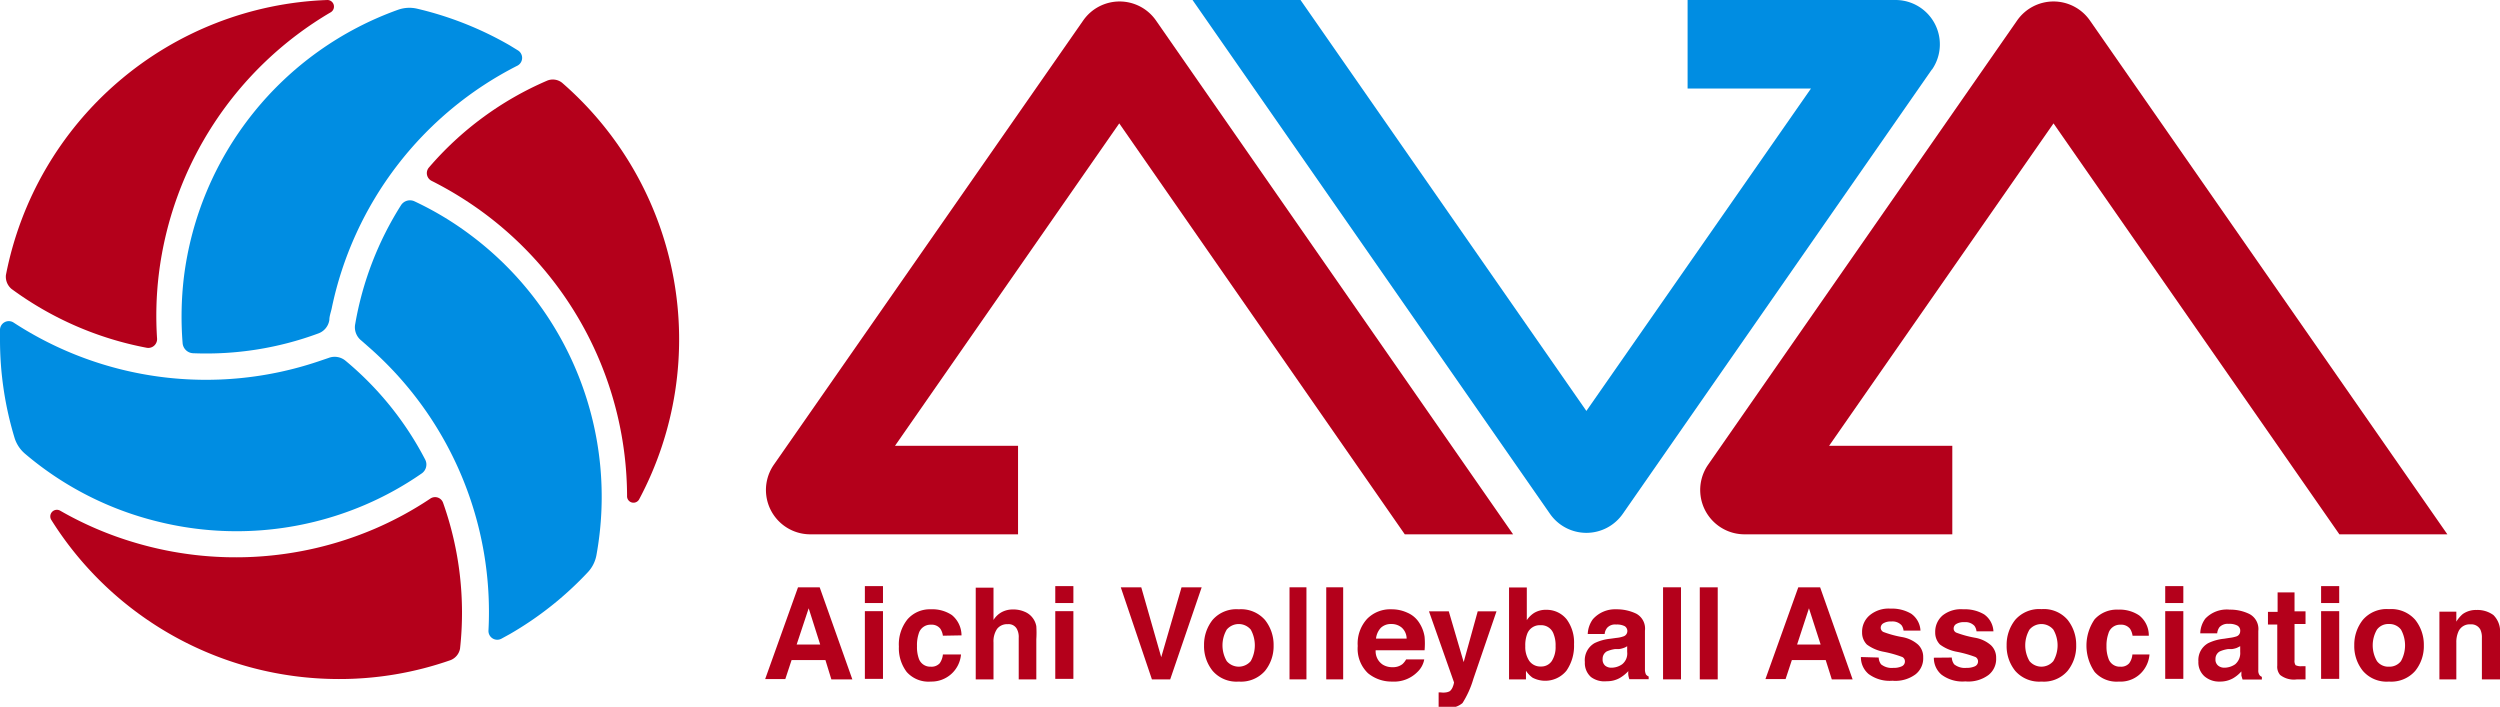 <svg xmlns="http://www.w3.org/2000/svg" viewBox="0 0 147.71 41.76"><defs><style>.cls-1{fill:#b4001b;}.cls-2{fill:#008de2;}</style></defs><g id="レイヤー_2" data-name="レイヤー 2"><g id="menu"><path class="cls-1" d="M47.15,34.7h1.28l1.93,5.44H49.12L48.77,39h-2l-.37,1.12H45.21Zm-.08,3.38h1.39l-.68-2.14Z"/><path class="cls-1" d="M52.17,35.63H51.1v-1h1.07Zm-1.07.48h1.07v4H51.1Z"/><path class="cls-1" d="M55.71,37.56a1,1,0,0,0-.15-.41.64.64,0,0,0-.55-.24.72.72,0,0,0-.73.53,2.13,2.13,0,0,0-.1.74,2,2,0,0,0,.1.71.71.71,0,0,0,.71.5.65.65,0,0,0,.53-.2,1.07,1.07,0,0,0,.19-.52h1.07A1.75,1.75,0,0,1,55,40.27a1.72,1.72,0,0,1-1.43-.57,2.32,2.32,0,0,1-.46-1.5,2.36,2.36,0,0,1,.51-1.61A1.75,1.75,0,0,1,55,36a2.07,2.07,0,0,1,1.24.34,1.56,1.56,0,0,1,.57,1.2Z"/><path class="cls-1" d="M60.53,36.14a1.12,1.12,0,0,1,.5.39,1.14,1.14,0,0,1,.2.47,6.16,6.16,0,0,1,0,.77v2.37H60.19V37.69a1,1,0,0,0-.11-.53.55.55,0,0,0-.54-.28.74.74,0,0,0-.63.28,1.31,1.31,0,0,0-.21.8v2.18H57.65V34.72H58.7v1.91a1.3,1.3,0,0,1,.52-.48,1.38,1.38,0,0,1,.63-.14A1.65,1.65,0,0,1,60.53,36.14Z"/><path class="cls-1" d="M63.42,35.63H62.35v-1h1.07Zm-1.07.48h1.07v4H62.35Z"/><path class="cls-1" d="M69.81,34.7H71l-1.86,5.44H68.06L66.22,34.7h1.21l1.18,4.13Z"/><path class="cls-1" d="M74.74,39.64a1.88,1.88,0,0,1-1.55.63,1.86,1.86,0,0,1-1.54-.63,2.32,2.32,0,0,1-.51-1.51,2.36,2.36,0,0,1,.51-1.51A1.86,1.86,0,0,1,73.19,36a1.88,1.88,0,0,1,1.55.63,2.36,2.36,0,0,1,.51,1.51A2.32,2.32,0,0,1,74.74,39.64Zm-.84-.58a1.92,1.92,0,0,0,0-1.86.93.93,0,0,0-1.42,0,1.85,1.85,0,0,0,0,1.86.93.93,0,0,0,1.42,0Z"/><path class="cls-1" d="M77.19,40.14h-1V34.7h1Z"/><path class="cls-1" d="M79.36,40.14h-1V34.7h1Z"/><path class="cls-1" d="M83.15,36.2a1.54,1.54,0,0,1,.7.59,2.09,2.09,0,0,1,.32.83,4.55,4.55,0,0,1,0,.8H81.28a.94.94,0,0,0,.42.85,1.06,1.06,0,0,0,.58.15.89.89,0,0,0,.58-.18,1.09,1.09,0,0,0,.22-.28h1.07a1.35,1.35,0,0,1-.39.73,1.94,1.94,0,0,1-1.51.58,2.19,2.19,0,0,1-1.42-.49,2,2,0,0,1-.61-1.61,2.16,2.16,0,0,1,.55-1.6A1.91,1.91,0,0,1,82.21,36,2.19,2.19,0,0,1,83.15,36.2Zm-1.57.9a1.11,1.11,0,0,0-.28.63h1.81a.89.89,0,0,0-.28-.64.92.92,0,0,0-.62-.22A.85.85,0,0,0,81.58,37.1Z"/><path class="cls-1" d="M85,40.91h.13a1,1,0,0,0,.3,0,.62.62,0,0,0,.24-.08.64.64,0,0,0,.17-.26,1.07,1.07,0,0,0,.07-.25l-1.48-4.2h1.17l.88,3,.83-3h1.11l-1.37,4a5.62,5.62,0,0,1-.64,1.42,1.2,1.2,0,0,1-.93.27H85Z"/><path class="cls-1" d="M92.57,36.6A2.3,2.3,0,0,1,93,38.07a2.57,2.57,0,0,1-.45,1.56,1.62,1.62,0,0,1-2,.41,1.55,1.55,0,0,1-.39-.41v.51h-1V34.71h1.05v1.93a1.49,1.49,0,0,1,.44-.43,1.34,1.34,0,0,1,.73-.18A1.51,1.51,0,0,1,92.57,36.6Zm-.88,2.45a1.52,1.52,0,0,0,.22-.87,1.77,1.77,0,0,0-.11-.7.77.77,0,0,0-.78-.54.79.79,0,0,0-.79.52,1.88,1.88,0,0,0-.11.72,1.47,1.47,0,0,0,.23.86.8.8,0,0,0,.7.34A.74.74,0,0,0,91.69,39.05Z"/><path class="cls-1" d="M95.5,37.69a1.7,1.7,0,0,0,.42-.09.33.33,0,0,0,.23-.3A.34.34,0,0,0,96,37a1,1,0,0,0-.51-.1.63.63,0,0,0-.53.19.66.66,0,0,0-.15.37h-1a1.59,1.59,0,0,1,.3-.87A1.75,1.75,0,0,1,95.5,36a2.66,2.66,0,0,1,1.18.26,1,1,0,0,1,.51,1v1.84c0,.13,0,.29,0,.47a.69.69,0,0,0,.06.28.4.4,0,0,0,.16.12v.16H96.27a1.31,1.31,0,0,1-.06-.23,1,1,0,0,1,0-.25,2.24,2.24,0,0,1-.51.41,1.52,1.52,0,0,1-.77.19A1.32,1.32,0,0,1,94,40a1.1,1.1,0,0,1-.36-.88A1.16,1.16,0,0,1,94.21,38a2.75,2.75,0,0,1,.93-.26Zm.64.49a.75.75,0,0,1-.2.1,1.26,1.26,0,0,1-.28.07l-.24,0a1.86,1.86,0,0,0-.49.14.5.5,0,0,0-.24.45.47.47,0,0,0,.15.39.57.57,0,0,0,.37.12,1.1,1.1,0,0,0,.63-.2.81.81,0,0,0,.3-.73Z"/><path class="cls-1" d="M99.32,40.14H98.26V34.7h1.06Z"/><path class="cls-1" d="M101.49,40.14h-1.06V34.7h1.06Z"/><path class="cls-1" d="M106.25,34.7h1.29l1.92,5.44h-1.23L107.87,39h-2l-.37,1.12h-1.19Zm-.07,3.38h1.39l-.69-2.14Z"/><path class="cls-1" d="M111,38.85a.72.72,0,0,0,.14.4,1,1,0,0,0,.73.21,1.1,1.1,0,0,0,.49-.09.31.31,0,0,0,.19-.28.29.29,0,0,0-.15-.27,6.7,6.7,0,0,0-1.1-.31,2.39,2.39,0,0,1-1-.43,1,1,0,0,1-.28-.72,1.27,1.27,0,0,1,.44-1,1.74,1.74,0,0,1,1.23-.4,2.24,2.24,0,0,1,1.23.3,1.3,1.3,0,0,1,.55,1h-1a.67.67,0,0,0-.12-.32.72.72,0,0,0-.59-.22.86.86,0,0,0-.49.11.31.31,0,0,0-.15.25.28.28,0,0,0,.16.26,6.12,6.12,0,0,0,1.1.3,1.92,1.92,0,0,1,.94.44,1,1,0,0,1,.31.76,1.2,1.2,0,0,1-.45,1,2,2,0,0,1-1.37.38,2.08,2.08,0,0,1-1.41-.4,1.29,1.29,0,0,1-.45-1Z"/><path class="cls-1" d="M115.32,38.85a.72.72,0,0,0,.14.4,1,1,0,0,0,.73.21,1.13,1.13,0,0,0,.49-.09.31.31,0,0,0,.19-.28.29.29,0,0,0-.15-.27,6.7,6.7,0,0,0-1.1-.31,2.39,2.39,0,0,1-1-.43,1,1,0,0,1-.28-.72,1.27,1.27,0,0,1,.44-1A1.74,1.74,0,0,1,116,36a2.24,2.24,0,0,1,1.23.3,1.3,1.3,0,0,1,.55,1h-1a.67.67,0,0,0-.12-.32.72.72,0,0,0-.59-.22.86.86,0,0,0-.49.11.31.31,0,0,0-.15.25.26.26,0,0,0,.16.26,6.12,6.12,0,0,0,1.1.3,1.92,1.92,0,0,1,.94.44,1,1,0,0,1,.31.76,1.2,1.2,0,0,1-.45,1,2,2,0,0,1-1.37.38,2.07,2.07,0,0,1-1.41-.4,1.29,1.29,0,0,1-.45-1Z"/><path class="cls-1" d="M122.16,39.64a1.85,1.85,0,0,1-1.54.63,1.88,1.88,0,0,1-1.55-.63,2.32,2.32,0,0,1-.51-1.51,2.36,2.36,0,0,1,.51-1.51,1.88,1.88,0,0,1,1.55-.63,1.85,1.85,0,0,1,1.54.63,2.36,2.36,0,0,1,.51,1.51A2.32,2.32,0,0,1,122.16,39.64Zm-.84-.58a1.85,1.85,0,0,0,0-1.86.92.92,0,0,0-1.41,0,1.85,1.85,0,0,0,0,1.86.92.92,0,0,0,1.41,0Z"/><path class="cls-1" d="M126,37.56a1,1,0,0,0-.15-.41.66.66,0,0,0-.56-.24.71.71,0,0,0-.72.53,2.1,2.1,0,0,0-.11.74,2,2,0,0,0,.11.71.7.7,0,0,0,.71.5.63.63,0,0,0,.52-.2,1,1,0,0,0,.19-.52H127a1.76,1.76,0,0,1-.34.91,1.69,1.69,0,0,1-1.47.69,1.73,1.73,0,0,1-1.43-.57,2.74,2.74,0,0,1,0-3.11,1.77,1.77,0,0,1,1.39-.57,2.07,2.07,0,0,1,1.24.34,1.5,1.5,0,0,1,.57,1.2Z"/><path class="cls-1" d="M129,35.63h-1.07v-1H129Zm-1.07.48H129v4h-1.07Z"/><path class="cls-1" d="M131.72,37.69a2,2,0,0,0,.42-.09.32.32,0,0,0,.22-.3.34.34,0,0,0-.17-.34,1,1,0,0,0-.51-.1.67.67,0,0,0-.54.19.74.74,0,0,0-.14.37h-1a1.52,1.52,0,0,1,.3-.87,1.75,1.75,0,0,1,1.44-.53,2.58,2.58,0,0,1,1.17.26,1,1,0,0,1,.52,1v1.84c0,.13,0,.29,0,.47a.46.46,0,0,0,.06.28.31.31,0,0,0,.15.12v.16h-1.14l-.07-.23c0-.07,0-.16,0-.25a2,2,0,0,1-.5.41,1.54,1.54,0,0,1-.77.19,1.32,1.32,0,0,1-.91-.31,1.1,1.1,0,0,1-.36-.88,1.14,1.14,0,0,1,.58-1.08,2.75,2.75,0,0,1,.93-.26Zm.64.49-.2.1a1.37,1.37,0,0,1-.29.07l-.23,0a1.86,1.86,0,0,0-.49.14.5.5,0,0,0-.25.45.45.45,0,0,0,.16.39.56.56,0,0,0,.36.12,1.13,1.13,0,0,0,.64-.2.86.86,0,0,0,.3-.73Z"/><path class="cls-1" d="M134,36.9v-.75h.57V35h1v1.12h.65v.75h-.65V39a.47.47,0,0,0,.06.3.69.69,0,0,0,.38.06h.21v.78l-.5,0a1.32,1.32,0,0,1-1-.26.74.74,0,0,1-.17-.55V36.9Z"/><path class="cls-1" d="M138.21,35.63h-1.07v-1h1.07Zm-1.07.48h1.07v4h-1.07Z"/><path class="cls-1" d="M142.7,39.64a1.88,1.88,0,0,1-1.55.63,1.85,1.85,0,0,1-1.54-.63,2.32,2.32,0,0,1-.51-1.51,2.36,2.36,0,0,1,.51-1.51,1.85,1.85,0,0,1,1.54-.63,1.88,1.88,0,0,1,1.55.63,2.36,2.36,0,0,1,.51,1.51A2.32,2.32,0,0,1,142.7,39.64Zm-.84-.58a1.92,1.92,0,0,0,0-1.86.85.85,0,0,0-.71-.33.83.83,0,0,0-.71.33,1.85,1.85,0,0,0,0,1.86.83.83,0,0,0,.71.33A.85.85,0,0,0,141.86,39.06Z"/><path class="cls-1" d="M147.32,36.34a1.35,1.35,0,0,1,.39,1.09v2.71h-1.07V37.69a1.1,1.1,0,0,0-.09-.49.6.6,0,0,0-.58-.31.72.72,0,0,0-.73.46,1.51,1.51,0,0,0-.11.61v2.18h-1v-4h1v.59a1.84,1.84,0,0,1,.38-.45,1.35,1.35,0,0,1,.82-.24A1.59,1.59,0,0,1,147.32,36.34Z"/><path class="cls-2" d="M114.14,4.11,95.88,30.36a2.62,2.62,0,0,1-4.3,0L70.46,0h6.38L93.73,24.28,107,5.23H99.71V0H112a2.62,2.62,0,0,1,2.15,4.11Z"/><path class="cls-1" d="M45.72,27.46,64,1.21a2.62,2.62,0,0,1,4.3,0L89.4,31.57H83L66.13,7.29,52.88,26.34h7.27v5.23H47.87a2.62,2.62,0,0,1-2.15-4.11Z"/><path class="cls-1" d="M100.92,27.46,119.18,1.21a2.62,2.62,0,0,1,4.3,0L144.6,31.57h-6.38L121.33,7.29,108.07,26.34h7.28v5.23H103.07a2.62,2.62,0,0,1-2.15-4.11Z"/><path class="cls-2" d="M9.3,30.81a19.12,19.12,0,0,1-7.82-4,2,2,0,0,1-.62-.94A19.94,19.94,0,0,1,0,20.05c0-.19,0-.38,0-.58a.52.52,0,0,1,.79-.42,20.8,20.8,0,0,0,18,2.31l.62-.21a1,1,0,0,1,1,.16,18.91,18.91,0,0,1,4.71,5.84.64.64,0,0,1-.2.82,19,19,0,0,1-3.38,1.87A19.26,19.26,0,0,1,9.3,30.81Z"/><path class="cls-1" d="M27.18,38.33a19.41,19.41,0,0,0-1-8.62.5.5,0,0,0-.77-.24,20.43,20.43,0,0,1-3.31,1.79A20.87,20.87,0,0,1,8,32.07a20.49,20.49,0,0,1-4.45-1.9.39.39,0,0,0-.53.53,20.06,20.06,0,0,0,17,9.42A19.86,19.86,0,0,0,26.63,39,.91.91,0,0,0,27.18,38.33Z"/><path class="cls-2" d="M27.82,13.9a18.72,18.72,0,0,0-3.32-2,.63.63,0,0,0-.81.23,19.24,19.24,0,0,0-2.7,7,1,1,0,0,0,.37,1l.5.44a20.81,20.81,0,0,1,7,16.7.52.52,0,0,0,.76.47l.51-.28a20,20,0,0,0,4.61-3.66,2,2,0,0,0,.5-1A19.3,19.3,0,0,0,27.82,13.9Z"/><path class="cls-1" d="M32.34,4.76a19.19,19.19,0,0,0-7,5.14.51.51,0,0,0,.17.79,21.31,21.31,0,0,1,3.22,2,20.9,20.9,0,0,1,8.32,16.61.38.38,0,0,0,.72.19A20.08,20.08,0,0,0,33.21,4.89.88.88,0,0,0,32.34,4.76Z"/><path class="cls-2" d="M10.86,16.42a19.85,19.85,0,0,0-.07,3.86.65.65,0,0,0,.61.59,19.08,19.08,0,0,0,7.41-1.17,1,1,0,0,0,.65-.8c0-.21.08-.43.13-.64a20.82,20.82,0,0,1,11-14.39.52.52,0,0,0,0-.9l-.49-.3A20.18,20.18,0,0,0,24.63.51a2,2,0,0,0-1.12.07A19.31,19.31,0,0,0,10.86,16.42Z"/><path class="cls-1" d="M.68,17.07a19.63,19.63,0,0,0,8,3.48.52.52,0,0,0,.6-.55,20.54,20.54,0,0,1,.1-3.77A20.87,20.87,0,0,1,19.55.72a.39.39,0,0,0-.2-.72,20.09,20.09,0,0,0-19,16.25A.94.94,0,0,0,.68,17.07Z"/></g></g></svg>